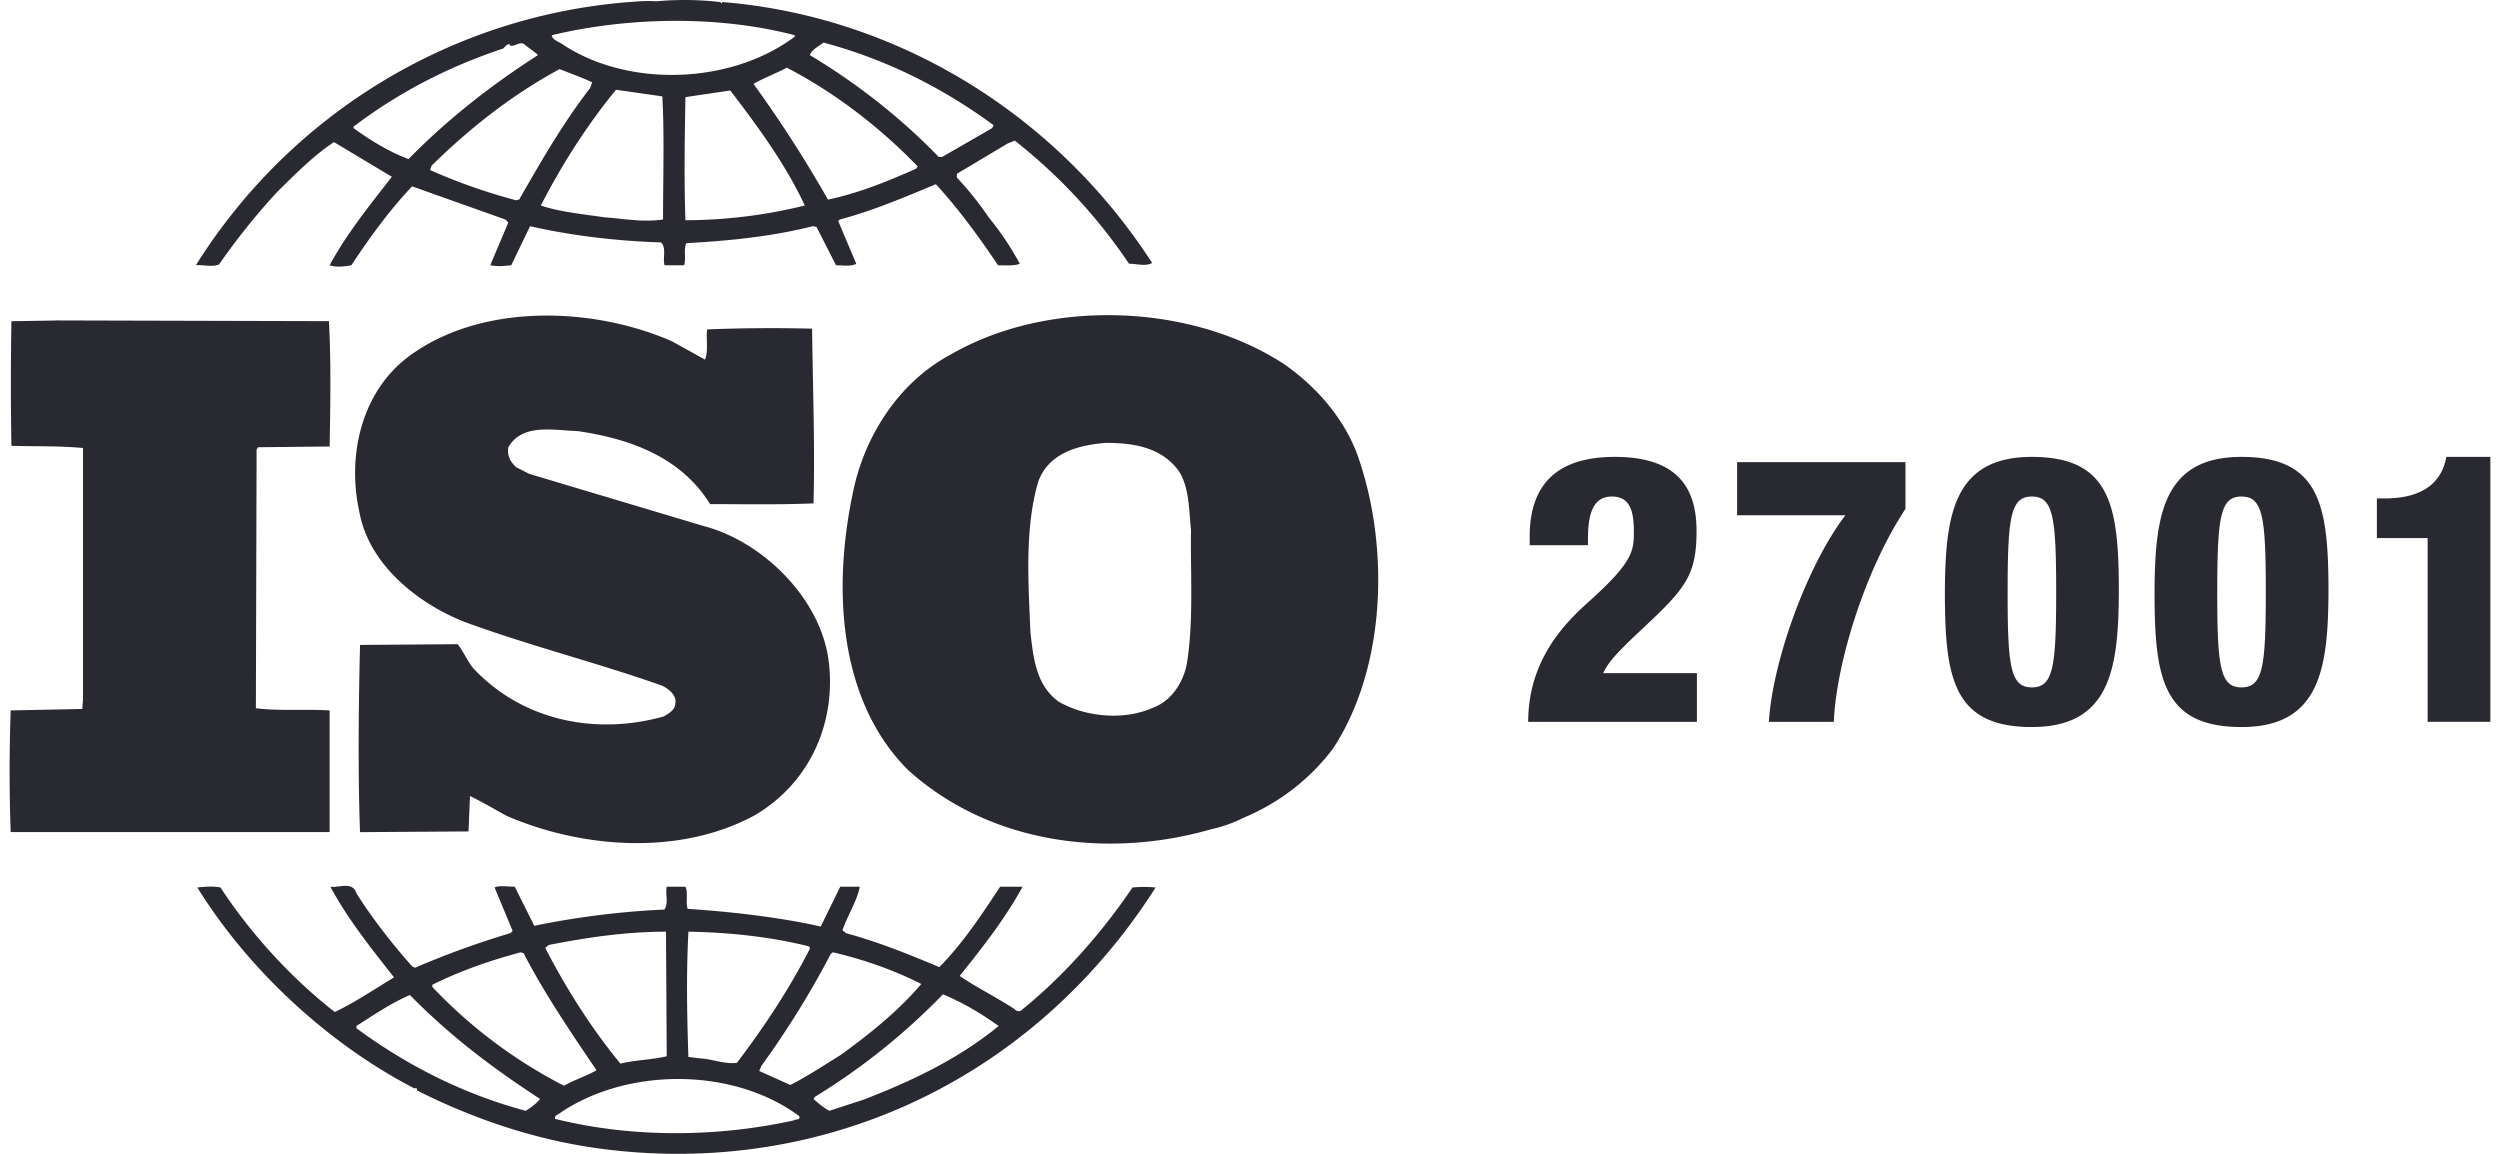 <svg xmlns="http://www.w3.org/2000/svg" width="130" height="60" fill="none"><g clip-path="url(#a)"><path fill="#292931" d="M88.24 37.534v-2.53h-4.872c.33-.778 1.34-1.634 2.68-2.918 1.708-1.634 2.172-2.412 2.172-4.476 0-2.16-.913-3.852-4.25-3.852q-4.427 0-4.426 4.144v.448h3.028c0-1.05 0-2.53 1.242-2.53.931 0 1.146.72 1.146 1.81 0 1.032-.04 1.596-2.388 3.698-1.145 1.032-3.106 2.958-3.106 6.208h8.774zm7.117 0c.135-3.056 1.611-7.862 3.727-11.072V24.03H90.33v2.764h5.63c-1.98 2.588-3.784 7.57-3.979 10.742h3.378zm10.3.272c4.096 0 4.503-3.074 4.523-7.024 0-4.436-.407-7.024-4.523-7.024-4.096 0-4.503 3.074-4.523 7.024 0 4.436.407 7.024 4.523 7.024m0-2.062c-1.068 0-1.25-.978-1.26-4.536v-.406c0-3.93.155-4.982 1.262-4.982s1.262 1.05 1.262 4.982c0 3.892-.155 4.942-1.262 4.942zm10.901 2.062c4.097 0 4.503-3.074 4.523-7.024 0-4.436-.407-7.024-4.523-7.024-4.096 0-4.503 3.074-4.522 7.024 0 4.436.406 7.024 4.522 7.024m0-2.062c-1.067 0-1.25-.978-1.26-4.536v-.406c0-3.93.155-4.982 1.262-4.982 1.068 0 1.251.98 1.261 4.586v.396c0 3.892-.155 4.942-1.263 4.942m12.94 1.79V23.758h-2.29c-.155.876-.738 2.16-3.203 2.16h-.407v2.062h2.639v9.554h3.263zM37.452.107a16.2 16.2 0 0 0-3.346-.038c-.413-.038-.903 0-1.391.038-9.233.722-17.584 5.795-22.53 13.685.378-.038.828.114 1.203-.038a35 35 0 0 1 3.047-3.796C15.413 9 16.316 8.08 17.368 7.39l3.009 1.802c-1.165 1.496-2.37 2.99-3.235 4.6.264.114.752.076 1.129 0 .94-1.418 1.955-2.836 3.16-4.102l4.852 1.726.15.154-.94 2.224c.413.076.677.038 1.092 0l.978-2.032c2.181.498 4.475.766 6.807.844.302.268.076.844.189 1.188h1.016c.113-.384-.038-.806.113-1.15 2.18-.116 4.475-.346 6.58-.882l.19.038 1.016 1.994c.339 0 .79.076 1.053-.076l-.94-2.224.075-.076c1.73-.46 3.348-1.15 5.003-1.84 1.165 1.264 2.257 2.76 3.235 4.216.413 0 .828.038 1.13-.076a15 15 0 0 0-1.618-2.416 16.6 16.6 0 0 0-1.655-2.07v-.194l2.633-1.572.377-.154a28 28 0 0 1 5.942 6.402c.45 0 .828.154 1.203-.038C54.865 5.856 46.554.835 37.565.106l-.037.077zm3.874 1.725v.076c-3.273 2.454-8.575 2.684-12.035.422-.188-.154-.563-.23-.6-.498 3.986-.957 8.688-1.035 12.637 0zm10.342 4.676-.075.154-2.596 1.496h-.189c-1.992-2.07-4.324-3.872-6.694-5.29.075-.268.45-.46.715-.652 3.159.844 6.13 2.3 8.837 4.294zM27.974 2.866c-2.332 1.496-4.626 3.258-6.732 5.406-1.016-.384-1.955-.958-2.858-1.61v-.076c2.37-1.802 5.001-3.144 7.786-4.064.113-.114.188-.23.34-.23v.076c.3.076.525-.268.789-.038.226.192.488.346.677.536zm19.745 5.788-.076.116c-1.467.652-2.97 1.266-4.588 1.61a65 65 0 0 0-3.874-6.018c.526-.306 1.165-.536 1.73-.844 2.445 1.266 4.815 3.066 6.807 5.136m-16.925-4.37-.113.306c-1.43 1.84-2.558 3.834-3.686 5.788l-.15.038a29.5 29.5 0 0 1-4.476-1.572l.076-.23c2.068-2.032 4.249-3.718 6.656-5.022.564.23 1.13.422 1.693.69zm3.647.728c.114 1.994.038 4.294.038 6.402-1.054.154-1.992-.038-3.046-.114-1.016-.154-2.294-.268-3.31-.614 1.091-2.108 2.37-4.14 3.911-6.018zm3.535-.306c1.467 1.916 2.896 3.872 3.874 5.98a26 26 0 0 1-6.206.766c-.075-2.032-.038-4.294 0-6.402zM21.24 18.546c-2.445 1.84-3.197 5.136-2.558 8.05.488 2.76 3.046 4.792 5.491 5.75 3.348 1.226 6.845 2.108 10.23 3.298.34.154.79.498.715.92 0 .346-.34.536-.601.69-3.535.996-7.37.23-9.929-2.53-.302-.384-.488-.844-.79-1.226l-5.076.038c-.076 3.106-.114 6.67 0 9.736l5.642-.038.075-1.84c.64.306 1.278.69 1.917 1.036 3.912 1.686 8.95 2.07 12.825 0 2.82-1.61 4.324-4.716 3.911-8.05-.412-3.258-3.421-6.21-6.467-7.016l-9.102-2.722-.677-.344c-.301-.268-.488-.614-.412-1.036.714-1.266 2.37-.882 3.61-.844 2.633.384 5.34 1.304 6.882 3.796 1.655 0 3.572.038 5.378-.038.076-3.144-.037-5.904-.075-9.086a86 86 0 0 0-5.454.038c-.075.46.076 1.112-.113 1.572l-1.73-.958c-4.14-1.804-9.931-1.996-13.692.804m45.582.42c-4.89-3.22-12.336-3.45-17.375-.536-2.745 1.456-4.55 4.332-5.114 7.284-1.016 4.868-.752 10.658 2.858 14.3 4.213 3.834 10.341 4.676 15.795 3.106a7 7 0 0 0 1.645-.58l.161-.072a11.17 11.17 0 0 0 4.513-3.526c2.782-4.216 2.971-10.542 1.278-15.296-.677-1.84-2.068-3.488-3.76-4.676zm-5.529 5.52c.564.882.526 2.032.64 3.066-.038 2.186.15 4.792-.227 7.016-.189.92-.79 1.878-1.73 2.224-1.505.69-3.535.498-4.926-.306-1.167-.844-1.316-2.262-1.467-3.604-.113-2.646-.302-5.444.413-7.858.563-1.496 2.105-1.878 3.499-1.994 1.466 0 2.895.23 3.798 1.456m-58.367-7.82-2.332.038a186 186 0 0 0 0 6.478c1.278.038 2.483 0 3.723.114V36.33l-.037.536-3.724.076a89 89 0 0 0 0 6.326h16.586v-6.326c-1.24-.076-2.634.038-3.836-.114l.037-13.456.076-.116 3.723-.038c.038-2.186.075-4.524-.038-6.518l-14.178-.038zm23.845 29.442c-.377 0-.79-.076-1.054.038l.94 2.261-.112.115a45 45 0 0 0-4.966 1.802l-.15-.076c-1.054-1.188-2.068-2.492-2.896-3.794-.189-.653-.94-.269-1.354-.346.904 1.686 2.106 3.182 3.31 4.715-1.015.614-2.03 1.304-3.083 1.802-2.257-1.764-4.362-4.063-5.942-6.477-.45-.077-.752-.039-1.203 0 2.707 4.37 6.92 8.203 11.32 10.465 0 0 0-.038.038-.038s.113.076.038.116c2.97 1.494 6.13 2.568 9.476 3.028 11.547 1.572 22.565-3.526 28.96-13.57a6.4 6.4 0 0 0-1.203 0c-1.58 2.338-3.572 4.6-5.754 6.364-.075.114-.301.076-.377-.038-.94-.614-1.954-1.112-2.857-1.726 1.202-1.495 2.37-2.99 3.272-4.638h-1.167c-.94 1.419-1.917 2.915-3.16 4.179-1.654-.69-3.159-1.304-4.852-1.764l-.188-.155c.264-.766.752-1.494.903-2.262h-1.016l-1.016 2.07c-2.22-.498-4.664-.766-6.92-.92-.114-.346.037-.843-.114-1.15h-.978c-.076.46.113.804-.113 1.188a43 43 0 0 0-6.77.845l-1.016-2.033zm7.899 8.817c-.79.192-1.655.192-2.408.384-1.542-1.878-2.82-3.91-3.911-6.017l.188-.154c1.955-.384 3.987-.69 6.093-.69zm7.408-5.711.038.114c-1.054 2.07-2.37 4.063-3.798 5.941-.64.078-1.243-.192-1.882-.23l-.639-.076c-.075-2.262-.113-4.256 0-6.516 2.143.038 4.287.268 6.281.767m-14.856.343c1.091 2.108 2.445 4.102 3.798 6.096-.526.306-1.165.498-1.693.806a25.4 25.4 0 0 1-6.845-5.136v-.116c1.467-.727 3.009-1.264 4.589-1.685l.15.038zm20.685 1.61c-1.203 1.418-2.747 2.646-4.175 3.68-.866.536-1.731 1.112-2.634 1.572l-1.618-.728.114-.268a47 47 0 0 0 3.61-5.826l.113-.078c1.617.385 3.16.92 4.588 1.648zm4.025 2.184c-2.106 1.726-4.55 2.876-7.034 3.834l-1.768.576c-.302-.154-.564-.384-.828-.614l.076-.114a33.8 33.8 0 0 0 6.656-5.328c1.016.422 1.993.996 2.896 1.648zm-23.845 3.796c-.189.23-.488.46-.752.614-3.16-.844-6.093-2.3-8.802-4.294v-.116c.903-.576 1.806-1.188 2.782-1.61 2.144 2.184 4.362 3.834 6.77 5.406zm13.463.882c.114.23-.188.154-.264.23-3.987.882-8.424.92-12.411-.076-.076-.192.188-.23.301-.344 3.497-2.338 8.95-2.338 12.374.192z"/></g><defs><clipPath id="a"><path fill="#fff" d="M.5 0h129v60H.5z"/></clipPath></defs></svg>